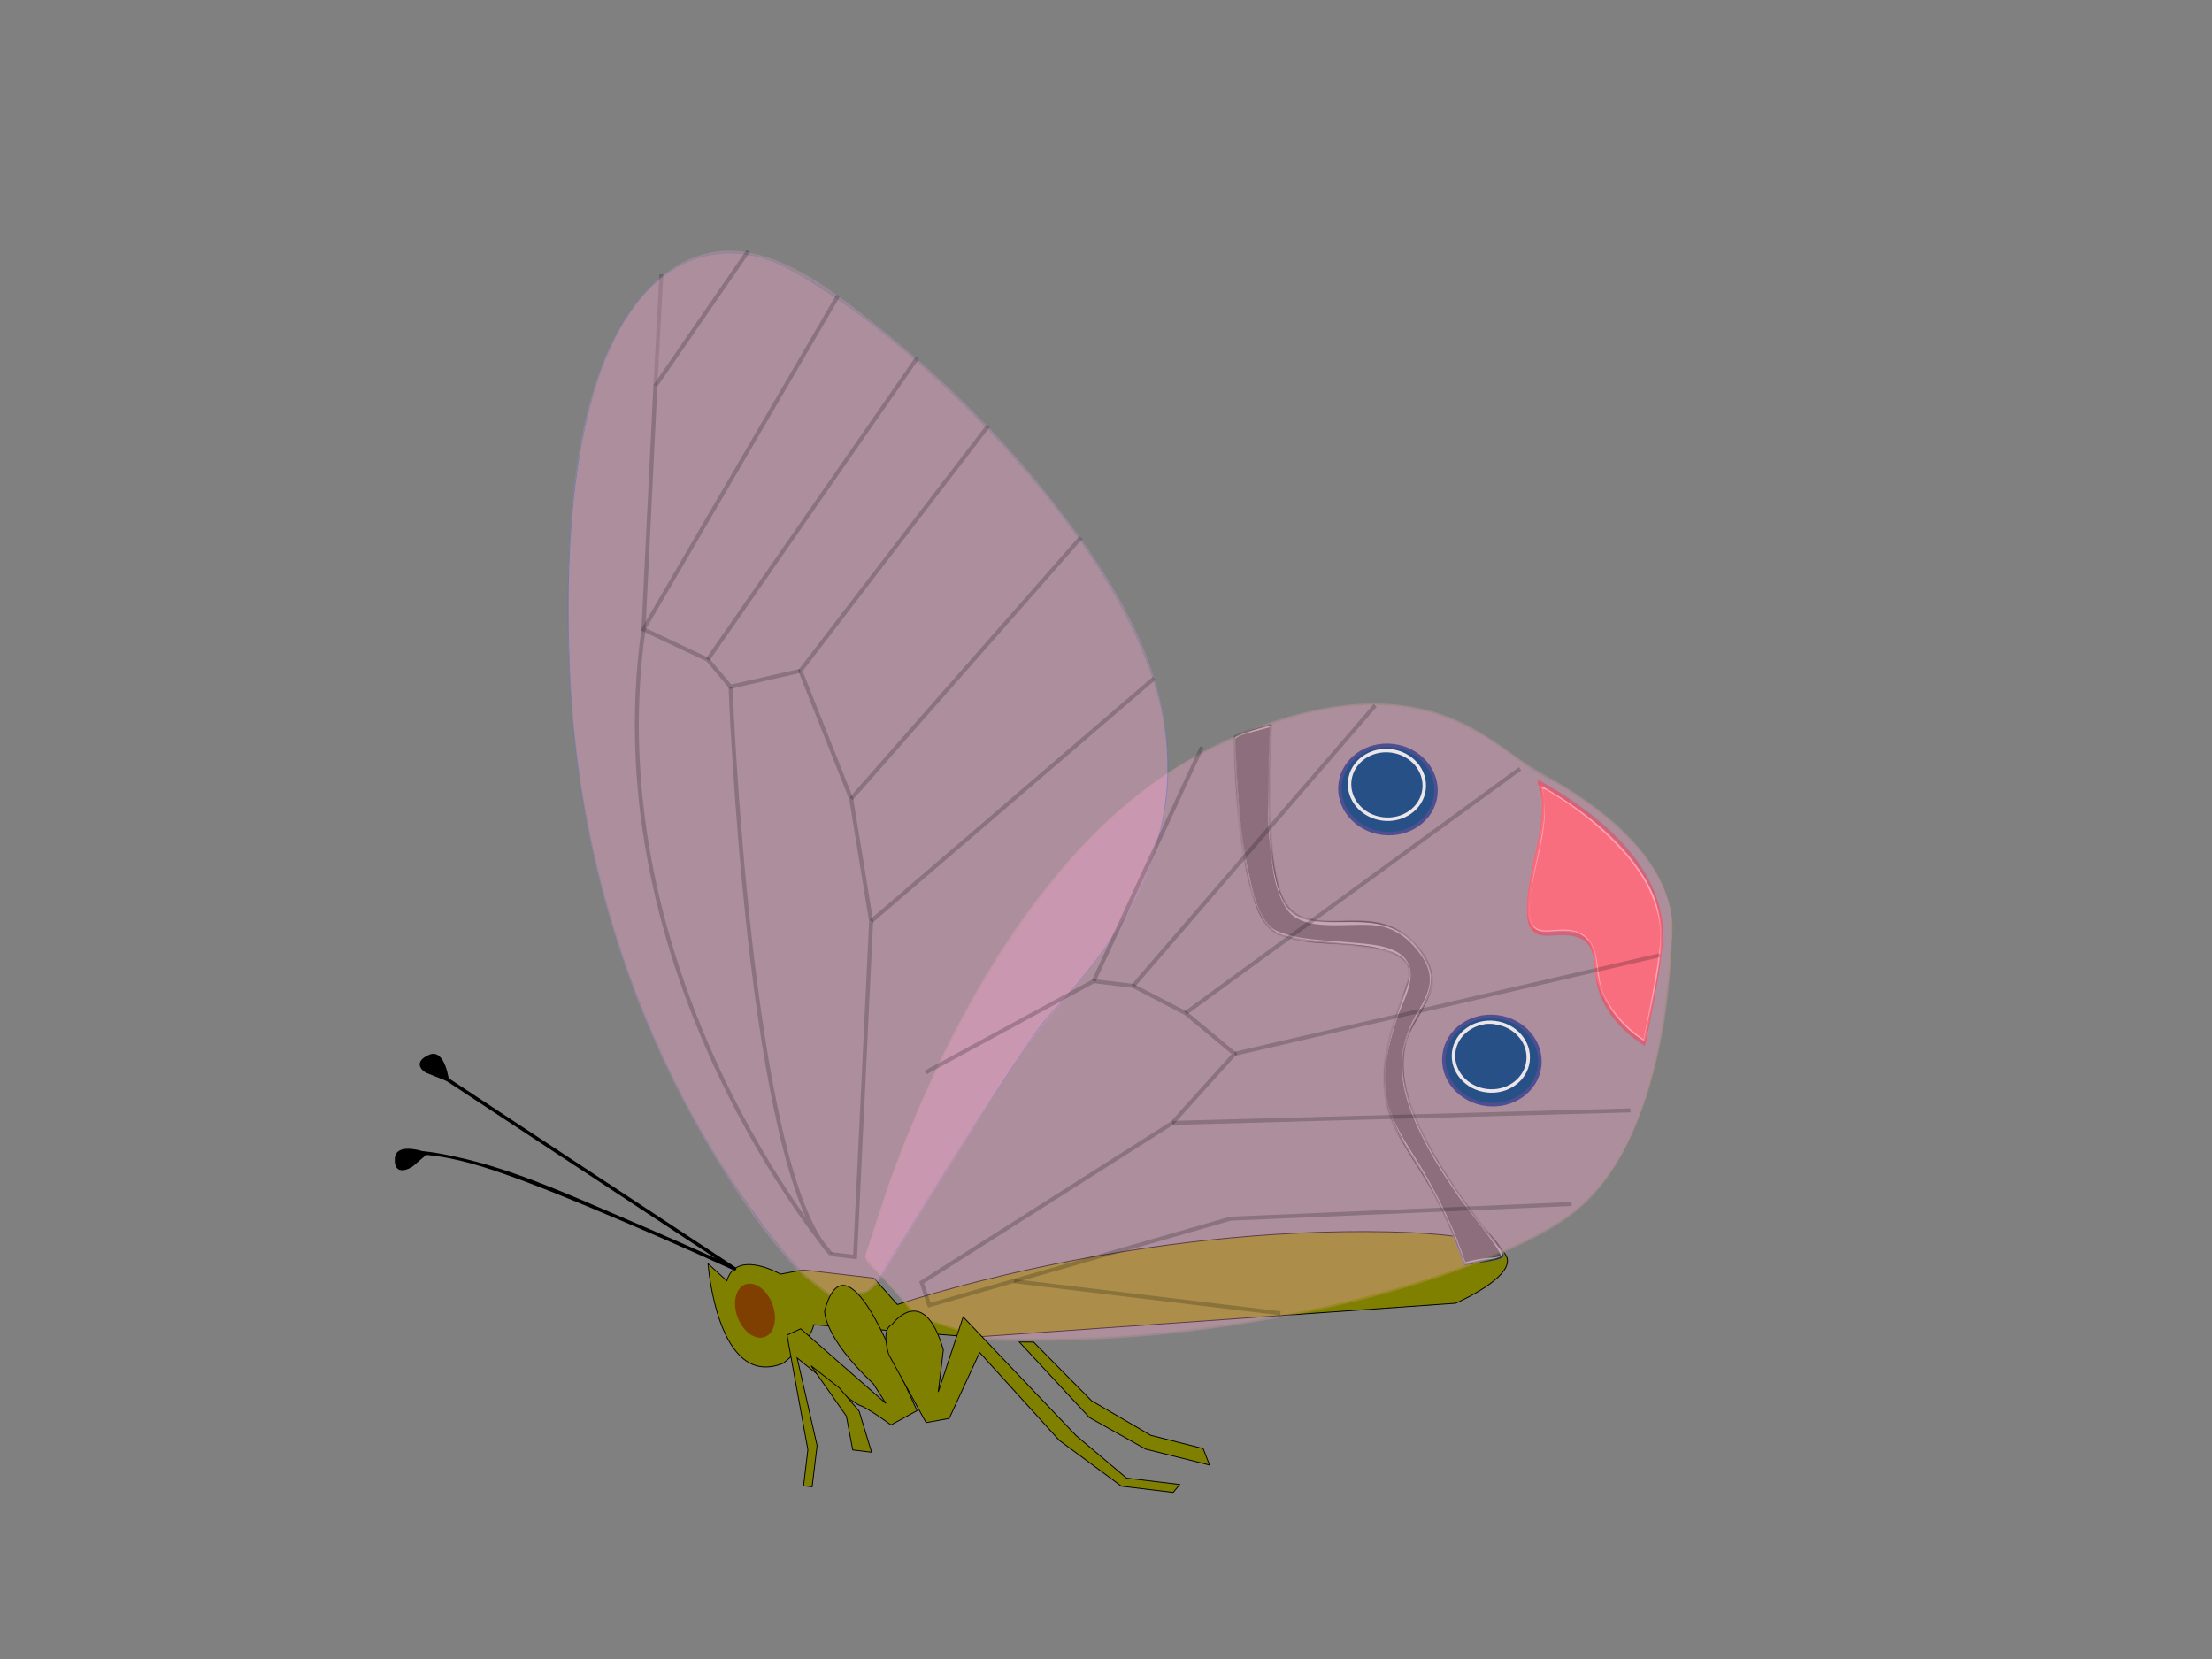 <?xml version="1.0"?><svg width="640" height="480" xmlns="http://www.w3.org/2000/svg">
 <rect width="100%" height="100%" fill="#808080" stroke="none"/>
 <g>
  <path fill="#7f7f00" stroke="#000000" stroke-width="0.25" id="path5" d="m204.857,365.619c0,0 2.703,36.586 21.74,28.807c0,0 7.727,-5.861 8.867,-11.143l46.405,3.58l139.296,-9.791c0,0 47.166,-20.506 -25.83,-20.738c-72.997,-0.232 -135.686,21.109 -135.686,21.109l-6.813,-7.645l-20.498,-2.379l-6.518,1.229c0,0 -12.772,-7.363 -15.519,1.93l-5.444,-4.959z"/>
  <g id="g7">
   <linearGradient gradientTransform="translate(107, 64) translate(-1)" y2="1" x2="0.5" y1="1" x1="0.5" id="SVGID_1_">
    <stop stop-color="#656565" id="stop10" offset="0"/>
    <stop stop-color="#1B1B1B" id="stop12" offset="0.618"/>
    <stop stop-color="#545454" id="stop14" offset="0.629"/>
    <stop stop-color="#3E3E3E" id="stop16" offset="0.983"/>
   </linearGradient>
   <path fill="url(#SVGID_1_)" id="path18" d="m423.73,366.012c6.125,-2.25 13.854,-0.461 10.444,-4.668c-54.824,-67.656 -11.174,-64.344 -21.389,-83.344c-10.215,-19 -28.785,-7 -38.593,-13.914c-9.808,-6.914 -6.279,-54.498 -6.279,-54.498c-5.22,1.494 -4.8,0.883 -10.821,3.506c0,0 0.241,52.572 12.908,57.239c12.667,4.667 41.666,0.334 37.333,13.667c-4.333,13.333 -12.666,30.001 -0.666,47.667c12,17.666 17.063,34.345 17.063,34.345l0,0z"/>
   <linearGradient gradientTransform="translate(107, 64) translate(-1)" y2="1" x2="0.5" y1="1" x1="0.5" id="SVGID_2_">
    <stop stop-color="#0E0E0E" id="stop21" offset="0"/>
    <stop stop-color="#000000" id="stop23" offset="0.5"/>
    <stop stop-color="#010101" id="stop25" offset="0.521"/>
    <stop stop-color="#0B0B0B" id="stop27" offset="0.726"/>
    <stop stop-color="#0E0E0E" id="stop29" offset="1"/>
   </linearGradient>
   <path opacity="0.51" fill="url(#SVGID_2_)" id="path31" d="m423.73,366.012c6.125,-2.25 13.854,-0.461 10.444,-4.668c-54.824,-67.656 -11.174,-64.344 -21.389,-83.344c-10.215,-19 -28.785,-7 -38.593,-13.914c-9.808,-6.914 -6.279,-54.498 -6.279,-54.498c-5.22,1.494 -4.8,0.883 -10.821,3.506c0,0 0.241,52.572 12.908,57.239c12.667,4.667 41.666,0.334 37.333,13.667c-4.333,13.333 -12.666,30.001 -0.666,47.667c12,17.666 17.063,34.345 17.063,34.345l0,0z"/>
   <linearGradient gradientTransform="translate(107, 64) translate(-1)" y2="-0" x2="0.5" y1="-0" x1="0.5" id="SVGID_3_">
    <stop stop-color="#FFFFFF" stop-opacity="0.77" id="stop34" offset="0"/>
    <stop stop-color="#FFFFFF" stop-opacity="0.65" id="stop36" offset="0.203"/>
    <stop stop-color="#FFFFFF" stop-opacity="0.65" id="stop38" offset="0.345"/>
    <stop stop-color="#FFFFFF" stop-opacity="0.65" id="stop40" offset="0.346"/>
    <stop stop-color="#FFFFFF" stop-opacity="0" id="stop42" offset="0.511"/>
    <stop stop-color="#E1E1E1" stop-opacity="0.004" id="stop44" offset="0.525"/>
    <stop stop-color="#B8B8B8" stop-opacity="0.012" id="stop46" offset="0.546"/>
    <stop stop-color="#929292" stop-opacity="0.02" id="stop48" offset="0.571"/>
    <stop stop-color="#727272" stop-opacity="0.028" id="stop50" offset="0.597"/>
    <stop stop-color="#565656" stop-opacity="0.038" id="stop52" offset="0.627"/>
    <stop stop-color="#404040" stop-opacity="0.049" id="stop54" offset="0.66"/>
    <stop stop-color="#2F2F2F" stop-opacity="0.061" id="stop56" offset="0.699"/>
    <stop stop-color="#242424" stop-opacity="0.077" id="stop58" offset="0.747"/>
    <stop stop-color="#1D1D1D" stop-opacity="0.099" id="stop60" offset="0.814"/>
    <stop stop-color="#1B1B1B" stop-opacity="0.16" id="stop62" offset="1"/>
   </linearGradient>
   <path opacity="0.7" fill="url(#SVGID_3_)" id="path64" d="m423.73,366.012c6.125,-2.25 13.854,-0.461 10.444,-4.668c-54.824,-67.656 -11.174,-64.344 -21.389,-83.344c-10.215,-19 -28.785,-7 -38.593,-13.914c-9.808,-6.914 -6.279,-54.498 -6.279,-54.498c-5.22,1.494 -4.8,0.883 -10.821,3.506c0,0 0.241,52.572 12.908,57.239c12.667,4.667 41.666,0.334 37.333,13.667c-4.333,13.333 -12.666,30.001 -0.666,47.667c12,17.666 17.063,34.345 17.063,34.345l0,0z"/>
   <g opacity="0.49" id="g66">
    <path fill="#ffffff" id="path68" d="m423.956,365.194c-2.978,-9.119 -7.22,-17.846 -11.995,-26.146c-3.694,-6.419 -8.177,-12.034 -10.191,-19.28c-2.294,-8.251 -0.219,-16.891 2.309,-24.807c1.688,-5.282 7.055,-13.397 1.856,-18.263c-3.798,-3.555 -11.225,-3.606 -16.035,-4.094c-6.606,-0.669 -14.034,-0.538 -20.246,-3.165c-5.457,-2.307 -7.166,-11.582 -8.306,-16.56c-1.975,-8.627 -2.782,-17.546 -3.359,-26.36c-0.202,-3.087 -0.342,-6.178 -0.443,-9.27c-0.036,-1.087 -0.063,-2.176 -0.082,-3.264c-0.021,-1.05 4.206,-2 5.447,-2.37c1.024,-0.305 4.563,-1.121 4.574,-1.302c-0.064,0.977 -0.119,1.955 -0.171,2.933c-0.176,3.279 -0.282,6.562 -0.349,9.846c-0.119,5.968 -0.041,11.944 0.319,17.902c0.427,7.074 0.917,15.415 4.736,21.609c4.998,8.104 19.858,3.63 27.792,5.452c5.174,1.188 9.005,4.716 11.841,9.043c3.883,5.926 1.641,10.536 -1.592,15.91c-3.452,5.736 -5.012,11.711 -4.337,18.376c0.748,7.395 4.058,14.443 7.54,20.898c2.622,4.857 5.66,9.485 8.799,14.02c1.439,2.08 12.865,16.277 12.075,16.967c-0.726,0.632 -2.812,0.581 -3.678,0.686c-2.223,0.271 -4.347,0.623 -6.504,1.239c-0.069,0.021 0.059,0.709 0,0.727c1.253,-0.358 10.66,-1.179 10.668,-2.525c0.016,-2.606 -2.834,-4.82 -4.342,-6.737c-7.392,-9.396 -14.382,-19.308 -19.577,-30.107c-5.023,-10.444 -7.223,-21.375 -1.254,-31.782c2.331,-4.063 4.78,-7.738 4.533,-12.53c-0.261,-5.038 -4.952,-10.058 -8.903,-12.697c-4.037,-2.698 -9.179,-3.042 -13.879,-3.073c-5.882,-0.038 -11.979,0.782 -17.213,-2.457c-2.468,-1.526 -3.547,-5.096 -4.327,-7.681c-3.193,-10.58 -2.893,-22.7 -2.674,-33.579c0.083,-4.115 0.26,-8.231 0.538,-12.337c0.005,-0.074 -0.027,-0.706 -0.001,-0.713c-3.471,0.944 -6.755,1.845 -10.079,3.26c-0.044,0.019 -0.003,0.557 -0.003,0.62c0.125,10.657 0.863,21.359 2.414,31.904c0.984,6.691 2.283,13.678 5.377,19.755c4.124,8.103 15.136,7.219 22.956,7.931c5.36,0.487 10.97,0.877 15.938,3.108c6.503,2.922 2.604,10.22 0.888,15.169c-2.37,6.831 -4.309,13.832 -4.235,21.114c0.119,11.896 7.386,20.386 12.923,30.283c4.094,7.318 7.647,15.095 10.253,23.075c-0.072,-0.219 0.071,-0.507 -0.001,-0.728z"/>
   </g>
   <path fill="none" stroke="#717171" stroke-width="0.588" id="path70" d="m423.73,366.012c6.125,-2.25 13.854,-0.461 10.444,-4.668c-54.824,-67.656 -11.174,-64.344 -21.389,-83.344c-10.215,-19 -28.785,-7 -38.593,-13.914c-9.808,-6.914 -6.279,-54.498 -6.279,-54.498c-5.22,1.494 -4.8,0.883 -10.821,3.506c0,0 0.241,52.572 12.908,57.239c12.667,4.667 41.666,0.334 37.333,13.667c-4.333,13.333 -12.666,30.001 -0.666,47.667c12,17.666 17.063,34.345 17.063,34.345l0,0z" stroke-miterlimit="1"/>
   <g opacity="0.58" id="g72">
    <path id="path74" d="m423.73,366.072c1.287,-0.409 11.13,-1.208 11.228,-2.693c0.049,-0.746 0.084,-0.499 -0.219,-1.282c-1.098,-2.845 -4.55,-5.817 -6.42,-8.255c-2.05,-2.673 -4.024,-5.401 -5.963,-8.156c-3.394,-4.822 -6.534,-9.825 -9.336,-15.015c-5.77,-10.688 -10.039,-23.257 -4.005,-34.697c2.179,-4.131 5.603,-8.008 5.368,-12.943c-0.304,-6.384 -6.147,-12.281 -11.565,-14.771c-8.018,-3.684 -17.175,-0.324 -25.438,-2.678c-9.373,-2.669 -9.279,-17.99 -9.76,-25.607c-0.635,-10.067 -0.444,-20.263 0.292,-30.329c0.001,-0.012 -0.005,-0.117 0,-0.119c-3.725,1.032 -7.252,1.979 -10.821,3.506c-0.007,0.003 -0.001,0.083 -0.001,0.091c0.06,10.656 0.834,21.384 2.38,31.925c1.045,7.129 2.391,14.819 6.073,21.123c3.634,6.22 12.11,6.061 18.476,6.67c6.715,0.643 17.518,0.017 22.563,5.406c2.915,3.114 -0.278,8.743 -1.409,11.974c-2.073,5.922 -3.884,11.872 -4.552,18.133c-0.747,6.998 0.859,13.946 4.083,20.173c3.295,6.364 7.704,12.148 11.014,18.552c2.482,4.805 4.653,9.777 6.565,14.835c0.519,1.37 1.016,2.756 1.447,4.157c-0.012,-0.037 0.012,-0.084 0,-0.121c-2.336,-7.594 -5.819,-14.896 -9.532,-21.895c-3.411,-6.428 -8.021,-12.214 -11.042,-18.826c-3.658,-8.006 -3.045,-17.078 -0.967,-25.414c1.336,-5.36 3.41,-10.519 5.144,-15.756c0.253,-0.765 0.448,-1.601 0.435,-2.412c-0.116,-6.763 -9.919,-7.461 -14.84,-8.063c-7.364,-0.901 -17.763,0.078 -24.269,-4.012c-5.034,-3.165 -6.594,-11.564 -7.773,-16.838c-1.855,-8.295 -2.655,-16.844 -3.225,-25.311c-0.204,-3.041 -0.346,-6.085 -0.451,-9.13c-0.04,-1.162 -0.069,-2.323 -0.093,-3.485c-0.036,-1.77 -0.35,-1.516 1.6,-2.35c1.139,-0.486 9.202,-3.024 9.167,-2.515c-0.142,2.069 -0.242,4.141 -0.332,6.213c-0.223,5.171 -0.296,10.348 -0.231,15.524c0.093,7.396 0.486,14.874 1.977,22.133c1.443,7.026 4.124,11.654 11.694,12.611c8.98,1.135 17.803,-1.457 25.755,4.241c4.439,3.181 8.708,9.665 7.35,15.4c-1.577,6.655 -6.98,11.399 -7.989,18.468c-0.998,6.991 1.32,14.113 4.066,20.435c3.633,8.364 8.764,16.072 14.047,23.466c3.358,4.699 7.232,9.048 10.52,13.783c1.525,2.196 -9.792,3.346 -11.009,3.733c-0.014,0.004 0.009,0.117 -0.002,0.121z"/>
   </g>
  </g>
  <g id="g76">
   <linearGradient gradientTransform="translate(107, 64) translate(-1)" y2="1" x2="0.5" y1="1" x1="0.5" id="SVGID_4_">
    <stop stop-color="#F20915" id="stop79" offset="0"/>
    <stop stop-color="#F54D48" id="stop81" offset="0.618"/>
    <stop stop-color="#F55049" id="stop83" offset="0.629"/>
    <stop stop-color="#F44846" id="stop85" offset="0.983"/>
   </linearGradient>
   <path fill="url(#SVGID_4_)" id="path87" d="m475.979,301.996c2.048,-10.336 4.425,-23.02 5.023,-29.056c2.075,-20.921 -22.025,-39.134 -36.061,-46.764c0,0 2.942,4.824 0,17.824c-2.942,13 -5.058,25 0,26c5.058,1 16.077,-4 16.567,10c0.49,14 14.471,21.996 14.471,21.996z"/>
   <linearGradient gradientTransform="translate(107, 64) translate(-1)" y2="0" x2="0.5" y1="0" x1="0.5" id="SVGID_5_">
    <stop stop-color="#FFFFFF" stop-opacity="0.77" id="stop90" offset="0"/>
    <stop stop-color="#FFFFFF" stop-opacity="0.65" id="stop92" offset="0.203"/>
    <stop stop-color="#FFFFFF" stop-opacity="0.65" id="stop94" offset="0.345"/>
    <stop stop-color="#FFFFFF" stop-opacity="0.65" id="stop96" offset="0.346"/>
    <stop stop-color="#FFFFFF" stop-opacity="0" id="stop98" offset="0.511"/>
    <stop stop-color="#FDDCDD" stop-opacity="0.006" id="stop100" offset="0.53"/>
    <stop stop-color="#FBB8B9" stop-opacity="0.014" id="stop102" offset="0.555"/>
    <stop stop-color="#F99899" stop-opacity="0.023" id="stop104" offset="0.582"/>
    <stop stop-color="#F77C7E" stop-opacity="0.033" id="stop106" offset="0.613"/>
    <stop stop-color="#F66669" stop-opacity="0.045" id="stop108" offset="0.647"/>
    <stop stop-color="#F55558" stop-opacity="0.058" id="stop110" offset="0.687"/>
    <stop stop-color="#F44A4D" stop-opacity="0.074" id="stop112" offset="0.737"/>
    <stop stop-color="#F44346" stop-opacity="0.097" id="stop114" offset="0.807"/>
    <stop stop-color="#F44144" stop-opacity="0.16" id="stop116" offset="1"/>
   </linearGradient>
   <path opacity="0.7" fill="url(#SVGID_5_)" id="path118" d="m475.979,301.996c2.048,-10.336 4.425,-23.02 5.023,-29.056c2.075,-20.921 -22.025,-39.134 -36.061,-46.764c0,0 2.942,4.824 0,17.824c-2.942,13 -5.058,25 0,26c5.058,1 16.077,-4 16.567,10c0.49,14 14.471,21.996 14.471,21.996z"/>
   <g opacity="0.49" id="g120">
    <path fill="#ffffff" id="path122" d="m475.522,300.686c-4.821,-3.253 -8.789,-7.54 -11.372,-12.77c-2.956,-5.984 -0.211,-15.673 -7.954,-18.412c-2.565,-0.907 -5.614,-0.45 -8.246,-0.296c-5.856,0.343 -5.645,-4.188 -5.201,-9.341c0.76,-8.838 4.031,-17.28 4.158,-26.185c0.002,-0.144 0.003,-0.288 0,-0.432c-0.015,-0.695 -0.018,-1.468 -0.085,-2.163c-0.154,-1.583 -1.349,-3.633 0.67,-2.468c8.132,4.692 15.602,10.621 21.91,17.573c6.762,7.453 11.964,17.068 10.844,27.419c-0.983,9.086 -2.962,18.117 -4.724,27.075c-0.031,0.161 0.031,0.34 0,0.5c2.143,-10.896 5.79,-22.753 4.776,-33.973c-1.609,-17.814 -19.924,-31.661 -34.102,-39.841c0.049,0.028 -0.02,0.426 0,0.5c2.896,11.091 -3.071,23.136 -3.642,34.292c-0.214,4.175 0.398,7.684 5.395,7.544c3.383,-0.095 6.591,-0.572 9.747,0.913c4.229,1.99 4.019,7.252 4.572,11.092c1.188,8.24 6.478,14.901 13.253,19.473c-0.073,-0.051 0.082,-0.447 0.001,-0.5z"/>
   </g>
   <path fill="none" stroke="#f5514b" stroke-width="0.25" id="path124" d="m475.979,301.996c2.048,-10.336 4.425,-23.02 5.023,-29.056c2.075,-20.921 -22.025,-39.134 -36.061,-46.764c0,0 2.942,4.824 0,17.824c-2.942,13 -5.058,25 0,26c5.058,1 16.077,-4 16.567,10c0.49,14 14.471,21.996 14.471,21.996z" stroke-miterlimit="1"/>
   <g opacity="0.58" id="g126">
    <path fill="#be1e2d" id="path128" d="m475.979,302.621c1.899,-9.619 3.972,-19.298 5.023,-29.056c0.413,-3.827 -0.005,-7.747 -0.976,-11.448c-4.299,-16.378 -21.01,-28.807 -35.085,-36.566c0.156,0.086 -0.11,1.058 0,1.25c1.843,3.216 1.337,7.895 0.957,11.264c-0.84,7.449 -3.245,14.62 -3.912,22.121c-0.418,4.689 -0.546,10.696 5.542,10.569c3.399,-0.071 6.757,-0.686 9.94,0.862c4.638,2.255 3.745,8.846 4.564,13.024c1.452,7.404 7.541,14.245 13.947,17.98c-0.174,-0.102 0.188,-1.141 0,-1.25c-6.296,-3.672 -11.39,-9.802 -13.619,-16.721c-1.514,-4.696 0.021,-10.358 -4.24,-13.868c-2.78,-2.29 -7.314,-1.427 -10.591,-1.276c-6.437,0.296 -5.84,-5.864 -5.238,-11.012c0.871,-7.46 3.306,-14.643 3.893,-22.139c0.263,-3.358 0.457,-7.84 -1.241,-10.804c0,0.417 0,0.833 0,1.25c11.952,6.588 23.314,15.451 30.753,27.038c4.557,7.1 5.945,14.48 4.752,22.824c-1.185,8.281 -2.848,16.504 -4.468,24.708c-0.08,0.402 0.079,0.851 -0.001,1.25z"/>
   </g>
  </g>
  <path fill="#7f3f00" stroke="#000000" stroke-width="0" id="path130" d="m223.923,378.787c1.023,4.311 -0.599,8.004 -3.623,8.244c-3.023,0.242 -6.304,-3.059 -7.326,-7.371c-1.023,-4.314 0.599,-8.004 3.623,-8.246c3.023,-0.242 6.303,3.061 7.326,7.373z"/>
  <g opacity="0.35" id="g132">
   <path fill="#ffaad4" id="path134" d="m255.961,346.736c0,0 31.003,-98.499 93.131,-129.289c62.128,-30.791 83.103,-0.062 97.337,7.193c14.234,7.254 38.811,24.82 37.293,45.789c-1.52,20.969 -4.678,63.898 -31.016,81.877c-26.34,17.98 -100.403,38.23 -167.837,34.557l-19.392,-6.246l-15.084,-16.926l5.568,-16.955l0,0z"/>
   <path fill="#ffaad4" id="path149" d="m255.961,346.736c0,0 31.003,-98.499 93.131,-129.289c62.128,-30.791 83.103,-0.062 97.337,7.193c14.234,7.254 38.811,24.82 37.293,45.789c-1.52,20.969 -4.678,63.898 -31.016,81.877c-26.34,17.98 -100.403,38.23 -167.837,34.557l-19.392,-6.246l-15.084,-16.926l5.568,-16.955l0,0z"/>
   <path opacity="0.51" fill="#ffaad4" id="path160" d="m255.961,346.736c0,0 31.003,-98.499 93.131,-129.289c62.128,-30.791 83.103,-0.062 97.337,7.193c14.234,7.254 38.811,24.82 37.293,45.789c-1.52,20.969 -4.678,63.898 -31.016,81.877c-26.34,17.98 -100.403,38.23 -167.837,34.557l-19.392,-6.246l-15.084,-16.926l5.568,-16.955l0,0z"/>
   <path opacity="0.7" fill="#ffaad4" id="path185" d="m255.961,346.736c0,0 31.003,-98.499 93.131,-129.289c62.128,-30.791 83.103,-0.062 97.337,7.193c14.234,7.254 38.811,24.82 37.293,45.789c-1.52,20.969 -4.678,63.898 -31.016,81.877c-26.34,17.98 -100.403,38.23 -167.837,34.557l-19.392,-6.246l-15.084,-16.926l5.568,-16.955l0,0z"/>
   <g opacity="0.49" id="g187">
    <path fill="#ffaad4" id="path189" d="m301.169,387.08c-3.873,-0.006 -7.743,-0.078 -11.612,-0.218c-1.966,-0.071 -3.928,0.03 -5.804,-0.574c-3.398,-1.095 -6.796,-2.19 -10.194,-3.286c-2.652,-0.855 -5.305,-1.711 -7.957,-2.565c-0.081,-0.026 -0.774,-0.876 -1.012,-1.144c-1.075,-1.209 -2.15,-2.418 -3.226,-3.627c-2.61,-2.934 -5.22,-5.868 -7.83,-8.803c-0.966,-1.086 -3.076,-2.459 -2.585,-3.951c1.767,-5.379 3.577,-10.745 5.3,-16.139c2.399,-7.513 5.373,-14.869 8.446,-22.127c6.744,-15.924 14.615,-31.403 23.767,-46.082c10.805,-17.328 23.624,-33.732 39.388,-46.831c8.64,-7.18 18.148,-12.796 28.395,-17.368c12.734,-5.683 26.503,-9.921 40.541,-10.142c13.267,-0.208 25.457,4.214 36.323,11.59c4.391,2.98 8.472,6.506 13.177,8.993c5.877,3.107 11.48,6.583 16.715,10.693c9.672,7.593 19.135,18.102 20.411,30.853c0.433,4.326 -0.313,8.939 -0.694,13.256c-0.408,4.619 -0.93,9.227 -1.593,13.814c-2.94,20.338 -9.071,42.874 -25.608,56.462c-7.232,5.942 -16.251,9.884 -24.84,13.401c-11.28,4.619 -22.972,8.229 -34.753,11.32c-30.826,8.089 -62.88,12.429 -94.755,12.475c-0.162,0 0.02,0.118 0.097,0.118c29.231,-0.042 58.468,-3.786 86.901,-10.502c12.366,-2.921 24.603,-6.478 36.52,-10.894c8.879,-3.291 17.694,-7.08 25.754,-12.088c17.93,-11.141 25.613,-32.021 29.5,-51.814c1.785,-9.09 2.747,-18.316 3.454,-27.545c0.367,-4.793 0.464,-9.232 -0.935,-13.904c-1.65,-5.51 -4.939,-10.448 -8.606,-14.812c-4.004,-4.764 -8.785,-8.862 -13.792,-12.53c-4.915,-3.601 -10.264,-6.283 -15.474,-9.388c-4.603,-2.743 -8.73,-6.275 -13.216,-9.21c-4.298,-2.812 -8.863,-5.171 -13.685,-6.946c-23.841,-8.777 -51.086,0.315 -72.312,11.9c-17.784,9.706 -32.331,24.628 -44.5,40.618c-11.448,15.042 -20.961,31.531 -29.185,48.526c-5.354,11.066 -10.178,22.42 -14.287,34.008c-0.633,1.787 -1.229,3.584 -1.82,5.383c-1.138,3.465 -2.275,6.928 -3.413,10.392c-0.222,0.677 -2.12,4.792 -1.623,5.352c3.117,3.504 6.233,7.009 9.35,10.513c1.547,1.739 3.095,3.479 4.643,5.219c0.45,0.506 0.709,0.953 1.341,1.157c4.84,1.56 9.68,3.12 14.52,4.681c1.487,0.48 2.975,0.959 4.462,1.439c1.896,0.611 4.708,0.229 6.703,0.295c3.231,0.107 6.465,0.146 9.698,0.151c0.164,0 -0.018,-0.119 -0.095,-0.119l0,0z"/>
   </g>
   <path fill="#ffaad4" stroke="#f0b044" stroke-width="0.25" id="path191" d="m255.961,346.736c0,0 31.003,-98.499 93.131,-129.289c62.128,-30.791 83.103,-0.062 97.337,7.193c14.234,7.254 38.811,24.82 37.293,45.789c-1.52,20.969 -4.678,63.898 -31.016,81.877c-26.34,17.98 -100.403,38.23 -167.837,34.557l-19.392,-6.246l-15.084,-16.926l5.568,-16.955l0,0z" stroke-miterlimit="1"/>
   <g opacity="0.58" id="g193">
    <path fill="#ffaad4" id="path195" d="m255.961,347.361c7.216,-22.851 18.012,-45.033 30.393,-65.477c22.652,-37.401 55.566,-69.749 100.581,-76.491c16.006,-2.397 31.353,1.098 44.84,9.887c4.287,2.793 8.243,6.069 12.571,8.798c7.626,4.809 15.294,8.807 22.204,14.753c8.195,7.053 15.438,16.197 17.042,27.159c0.709,4.851 -0.337,10.337 -0.797,15.204c-0.468,4.939 -1.092,9.861 -1.871,14.762c-3.225,20.255 -10.054,42.236 -27.19,55.002c-13.928,10.375 -32.21,15.911 -48.633,20.733c-24.248,7.12 -49.342,11.515 -74.501,13.706c-13.458,1.172 -26.986,1.526 -40.487,1.077c-6.755,-0.225 -12.625,-2.614 -19.044,-4.683c-1.864,-0.6 -3.728,-1.2 -5.592,-1.801c-1.299,-0.418 -3.223,-3.616 -4.104,-4.604c-3.66,-4.106 -7.32,-8.214 -10.98,-12.321c0,0.416 0,0.834 0,1.25c1.857,-5.651 3.712,-11.301 5.568,-16.954c0.125,-0.379 -0.123,-0.877 0,-1.25c-1.827,5.563 -3.654,11.127 -5.481,16.689c-0.727,2.213 2.196,4.076 3.446,5.48c2.482,2.785 4.965,5.57 7.447,8.356c0.917,1.028 2.809,4.188 4.163,4.624c5.994,1.93 11.988,3.861 17.982,5.791c4.188,1.35 9.255,0.775 13.619,0.846c7.644,0.12 15.291,-0.103 22.924,-0.51c14.449,-0.77 28.841,-2.503 43.107,-4.896c24.13,-4.049 48.303,-10.139 70.863,-19.728c7.961,-3.384 15.96,-7.311 22.644,-12.872c8.073,-6.717 13.421,-16.209 17.253,-25.834c6.671,-16.755 9.551,-36.359 9.857,-54.369c0.316,-18.5 -15.321,-32.183 -29.716,-41.326c-5.078,-3.225 -10.357,-5.806 -15.23,-9.357c-4.789,-3.489 -9.622,-6.857 -14.929,-9.525c-16.912,-8.499 -35.985,-6.954 -53.569,-1.428c-21.919,6.888 -40.746,19.221 -56.483,35.808c-24.047,25.346 -40.988,57.635 -53.51,90.02c-1.561,4.035 -3.083,8.104 -4.387,12.23c-0.12,0.382 0.119,0.875 0,1.251z"/>
   </g>
  </g>
  <line opacity="0.2" fill="none" stroke="#000000" stroke-width="1.155" id="line197" y2="111.607" x2="189.628" y1="79.363" x1="191.35"/>
  <g opacity="0.35" id="g199">
   <path fill="#ffaad4" id="path210" d="m232.34,368.42c0,0 -62.86,-63.475 -67.575,-174.838c-4.715,-111.364 34.214,-129.337 60.937,-117.053c26.723,12.284 89.666,66.703 107.573,118.718c17.908,52.015 -21.188,88.098 -31.242,100.485c-10.054,12.387 -48.348,75.258 -48.348,75.258l-2.841,2.68l-9.763,1.615l-8.741,-6.865z"/>
   <path fill="#ffaad4" id="path231" d="m232.34,368.42c0,0 -62.86,-63.475 -67.575,-174.838c-4.715,-111.364 34.214,-129.337 60.937,-117.053c26.723,12.284 89.666,66.703 107.573,118.718c17.908,52.015 -21.188,88.098 -31.242,100.485c-10.054,12.387 -48.348,75.258 -48.348,75.258l-2.841,2.68l-9.763,1.615l-8.741,-6.865z"/>
   <path opacity="0.51" fill="#ffaad4" id="path248" d="m232.34,368.42c0,0 -62.86,-63.475 -67.575,-174.838c-4.715,-111.364 34.214,-129.337 60.937,-117.053c26.723,12.284 89.666,66.703 107.573,118.718c17.908,52.015 -21.188,88.098 -31.242,100.485c-10.054,12.387 -48.348,75.258 -48.348,75.258l-2.841,2.68l-9.763,1.615l-8.741,-6.865z"/>
   <path opacity="0.7" fill="#ffaad4" id="path275" d="m232.34,368.42c0,0 -62.86,-63.475 -67.575,-174.838c-4.715,-111.364 34.214,-129.337 60.937,-117.053c26.723,12.284 89.666,66.703 107.573,118.718c17.908,52.015 -21.188,88.098 -31.242,100.485c-10.054,12.387 -48.348,75.258 -48.348,75.258l-2.841,2.68l-9.763,1.615l-8.741,-6.865z"/>
   <g opacity="0.49" id="g277">
    <path fill="#ffaad4" id="path279" d="m232.86,367.873c-12.517,-13.129 -22.645,-28.838 -31.397,-44.635c-10.646,-19.213 -18.896,-39.757 -24.905,-60.873c-8.013,-28.165 -11.358,-57.226 -11.407,-86.464c-0.037,-21.821 1.471,-44.341 8.302,-65.213c4.217,-12.886 11.109,-26.233 23.36,-33.102c7.4,-4.149 16.06,-4.541 24.082,-2.135c4.297,1.289 8.34,3.57 12.189,5.839c8.166,4.812 15.806,10.525 23.165,16.481c18.533,15 35.451,32.262 49.947,51.192c14.777,19.299 28.417,41.931 30.687,66.629c2.053,22.343 -6.733,43.396 -19.85,61.023c-5.048,6.784 -10.996,12.781 -16.197,19.426c-3.887,4.965 -7.314,10.316 -10.774,15.582c-9.769,14.863 -19.16,29.979 -28.505,45.11c-2.676,4.332 -5.342,8.669 -7.997,13.015c-0.816,1.336 -2.242,3.129 -3.76,3.381c-1.699,0.281 -3.398,0.563 -5.097,0.844c-0.638,0.105 -3.089,0.775 -3.418,0.518c-2.808,-2.206 -5.616,-4.412 -8.425,-6.618c-0.06,-0.047 -0.28,0.029 -0.233,0.064c2.418,1.9 4.837,3.8 7.256,5.699c0.259,0.204 0.983,1.027 1.351,1.01c1.152,-0.059 2.349,-0.387 3.485,-0.575c2.202,-0.364 5.046,-0.171 6.724,-1.753c1.232,-1.162 2.002,-1.998 2.856,-3.395c7.608,-12.443 15.293,-24.842 23.079,-37.174c4.777,-7.568 9.592,-15.112 14.533,-22.574c3.62,-5.467 7.23,-10.994 11.516,-15.97c12.177,-14.136 23.835,-28.31 29.905,-46.286c3.742,-11.08 4.883,-22.861 3.468,-34.46c-1.502,-12.313 -6.157,-24.021 -11.858,-34.952c-11.188,-21.453 -26.976,-40.507 -43.957,-57.607c-14.35,-14.451 -30.133,-28.253 -47.694,-38.695c-8.511,-5.061 -18.098,-8.998 -28.171,-6.795c-8.514,1.862 -15.604,7.189 -20.804,14.059c-8.349,11.029 -12.546,24.796 -15.237,38.184c-5.065,25.202 -5.086,51.704 -3.169,77.237c3.741,49.827 20.179,99.053 48.238,140.489c5.577,8.235 11.604,16.347 18.48,23.559c0.05,0.054 0.279,-0.016 0.232,-0.065z"/>
   </g>
   <path fill="#ffaad4" stroke="#3867f6" stroke-width="0.25" id="path281" d="m232.34,368.42c0,0 -62.86,-63.475 -67.575,-174.838c-4.715,-111.364 34.214,-129.337 60.937,-117.053c26.723,12.284 89.666,66.703 107.573,118.718c17.908,52.015 -21.188,88.098 -31.242,100.485c-10.054,12.387 -48.348,75.258 -48.348,75.258l-2.841,2.68l-9.763,1.615l-8.741,-6.865z" stroke-miterlimit="1"/>
   <g opacity="0.58" id="g283">
    <path fill="#ffaad4" id="path285" d="m232.34,367.795c-13.951,-14.129 -24.833,-32.049 -34.059,-49.453c-25.298,-47.725 -35.594,-101.533 -33.657,-155.301c0.731,-20.301 3.178,-41.39 11.216,-60.235c4.44,-10.409 11.307,-20.503 21.625,-25.759c7.645,-3.894 16.498,-4.042 24.544,-1.366c14.762,4.908 28.159,16.584 39.814,26.438c18.418,15.571 35.215,33.321 49.348,52.875c14.759,20.422 27.861,44.9 26.609,70.819c-0.983,20.346 -10.824,38.893 -23.219,54.578c-7.606,9.624 -15.531,18.427 -22.337,28.687c-11.552,17.413 -22.527,35.218 -33.471,53.017c-2.491,4.05 -4.464,7.704 -7.909,10.952c-0.685,0.646 -9.204,2.055 -9.851,1.547c-2.884,-2.268 -5.768,-4.533 -8.653,-6.799c0.196,0.154 -0.208,1.086 0,1.25c2.306,1.811 4.612,3.622 6.917,5.434c2.511,1.971 3.969,1.076 7.193,0.543c3.533,-0.584 4.427,-0.758 7.025,-3.207c0.63,-0.595 1.022,-1.529 1.469,-2.26c7.578,-12.396 15.234,-24.744 22.988,-37.031c7.751,-12.28 15.191,-25.293 24.417,-36.553c9.814,-11.979 19.916,-23.053 26.848,-37.11c7.717,-15.647 10.333,-33.128 7.635,-50.316c-3.742,-23.846 -18.195,-45.729 -32.847,-64.309c-14.585,-18.496 -31.632,-35.221 -50.075,-49.852c-10.403,-8.252 -22.448,-17.989 -35.714,-21.022c-23.246,-5.316 -38.321,15.891 -45.041,35.148c-6.831,19.578 -8.406,40.901 -8.748,61.48c-0.38,22.9 1.211,45.795 5.46,68.313c6.413,33.993 19.032,66.864 37.007,96.415c7.314,12.023 15.525,24.259 25.466,34.326c-0.204,-0.205 0.213,-1.034 0,-1.249z"/>
   </g>
  </g>
  <polyline opacity="0.2" fill="none" stroke="#000000" stroke-width="1.155" id="polyline287" points="285.913,123.206 231.565,194.082 246.272,231.105 252.045,266.551 247.394,363.691 240.444,362.855 "/>
  <line opacity="0.2" fill="none" stroke="#000000" stroke-width="1.155" id="line289" y2="231.105" x2="246.272" y1="155.546" x1="312.715"/>
  <line opacity="0.2" fill="none" stroke="#000000" stroke-width="1.155" id="line291" y2="266.551" x2="252.045" y1="196.247" x1="333.935"/>
  <polyline opacity="0.2" fill="none" stroke="#000000" stroke-width="1.155" id="polyline293" points="231.565,194.082 211.368,198.7 204.759,190.853 186.174,182.084 189.628,111.607 216.484,72.616 "/>
  <line opacity="0.2" fill="none" stroke="#000000" stroke-width="1.155" id="line295" y2="190.853" x2="204.759" y1="103.559" x1="265.375"/>
  <path opacity="0.2" fill="none" stroke="#000000" stroke-width="1.155" id="path297" d="m211.368,198.7c0,0 5.277,140.136 29.076,164.156c0,0 -68.396,-80.221 -54.27,-180.771l56.323,-96.56"/>
  <polyline opacity="0.2" fill="none" stroke="#000000" stroke-width="1.155" id="polyline299" points="267.733,310.348 316.435,283.877 327.852,285.252 343.02,293.123 357.213,304.904 339.192,324.893 266.651,371.049 268.88,377.635 282.106,373.832 355.999,352.602 454.699,348.363 "/>
  <line opacity="0.2" fill="none" stroke="#000000" stroke-width="1.155" id="line301" y2="293.123" x2="343.02" y1="222.442" x1="439.795"/>
  <line opacity="0.2" fill="none" stroke="#000000" stroke-width="1.155" id="line303" y2="304.904" x2="357.213" y1="276.367" x1="480.273"/>
  <line opacity="0.2" fill="none" stroke="#000000" stroke-width="1.155" id="line305" y2="324.893" x2="339.192" y1="321.262" x1="471.746"/>
  <line opacity="0.2" fill="none" stroke="#000000" stroke-width="1.155" id="line307" y2="285.252" x2="327.852" y1="204.095" x1="397.875"/>
  <line opacity="0.2" fill="none" stroke="#000000" stroke-width="1.155" id="line309" y2="370.686" x2="293.387" y1="379.973" x1="370.473"/>
  <line opacity="0.2" fill="none" stroke="#000000" stroke-width="1.155" id="line311" y2="216.137" x2="347.761" y1="283.877" x1="316.435"/>
  <path fill="#7f7f00" stroke="#000000" stroke-width="0.25" id="path313" d="m259.75,395.895c0,0 -14.815,-40.059 -21.161,-16.65c0,0 -0.439,7.512 14.06,21.086l3.674,5.727l-24.666,-21.605l-3.957,1.816l6.045,33.186l-1.256,10.424l2.482,0.301l1.436,-11.914l-5.767,-25.371c0,0 15.82,12.984 18.242,13.779c2.422,0.795 8.894,5.604 8.894,5.604l7.548,-4.127l-5.574,-12.256z"/>
  <path fill="#7f7f00" stroke="#000000" stroke-width="0.25" id="path315" d="m258.075,383.223c0,0 9.14,-12.496 14.862,7.33l-1.465,12.166l7.2,-21.701l32.632,34.303l14.63,12.336l15.388,1.855l-1.88,2.291l-14.977,-1.805l-17.974,-13.244l-23.058,-25.441l-8.804,19.086l-6.693,1.207l-10.733,-19.582c0.001,-0.001 -2.53,-7.198 0.872,-8.801z"/>
  <polygon fill="#7f7f00" stroke="#000000" stroke-width="0.25" id="polygon317" points="248.568,408.287 242.832,401.559 234.682,395.166 244.885,409.723 246.712,419.512 252.167,420.168 "/>
  <polygon fill="#7f7f00" stroke="#000000" stroke-width="0.25" id="polygon319" points="348.105,419.129 332.956,415.289 315.813,405.285 299.035,388.295 294.914,388.281 315.227,410.156 331.469,419.273 349.949,423.883 "/>
  <g id="g321">
   <g id="g323">
    <g id="g325">
     <path id="path327" d="m120.614,333.984c8.634,0.296 17.405,2.923 25.527,5.773c8.359,2.933 16.574,6.289 24.752,9.69c13.568,5.642 27.028,11.554 40.409,17.628c0.335,0.152 0.669,0.305 1.004,0.457c0.581,0.266 1.051,-0.504 0.505,-0.863c-20.265,-13.354 -40.53,-26.709 -60.794,-40.064c-9.38,-6.181 -18.76,-12.361 -28.139,-18.543c-0.541,-0.355 -1.041,0.51 -0.505,0.863c20.265,13.354 40.53,26.709 60.794,40.064c9.38,6.181 18.76,12.361 28.139,18.543c0.168,-0.287 0.336,-0.576 0.505,-0.863c-10.948,-5 -21.974,-9.838 -33.045,-14.559c-15.487,-6.605 -31.212,-13.79 -47.729,-17.387c-3.748,-0.816 -7.578,-1.608 -11.423,-1.74c-0.645,-0.02 -0.643,0.98 0,1.001l0,0z"/>
    </g>
   </g>
   <path id="path329" d="m129.971,313.072c0,0 -5.37,-2.154 -6.532,-2.611c-1.162,-0.457 -4.191,-3.094 0.633,-5.25c4.824,-2.158 5.899,7.861 5.899,7.861z"/>
   <path id="path331" d="m123.918,333.6c0,0 -3.443,2.953 -4.384,3.775c-0.94,0.822 -5.613,3.121 -5.31,-2.154c0.304,-5.278 9.694,-1.621 9.694,-1.621z"/>
  </g>
  <g opacity="0.77" id="g333">
   <ellipse fill="#003f7f" stroke="#333b8d" id="ellipse335" ry="12.756" rx="13.917" cy="215.077" cx="408.487" transform="matrix(0.993, 0.12, -0.12, 0.993, 21.762, -34.175)"/>
   <path fill="#003f7f" stroke="#ffffff" id="path337" d="m412.025,228.392c-0.654,5.439 -5.996,9.271 -11.936,8.556c-5.934,-0.715 -10.215,-5.706 -9.559,-11.146c0.654,-5.44 6,-9.271 11.934,-8.556c5.938,0.715 10.218,5.706 9.561,11.146z"/>
   <path fill="#003f7f" id="path339" d="m409.137,226.861c-0.516,4.274 -4.713,7.284 -9.375,6.722c-4.666,-0.562 -8.025,-4.482 -7.512,-8.756c0.516,-4.273 4.711,-7.284 9.375,-6.722c4.664,0.562 8.025,4.482 7.512,8.756z"/>
  </g>
  <g opacity="0.77" id="g341">
   <ellipse fill="#003f7f" stroke="#333b8d" id="ellipse343" ry="12.756" rx="13.917" cy="293.483" cx="438.586" transform="matrix(0.993, 0.12, -0.12, 0.993, 31.346, -37.202)"/>
   <ellipse fill="#003f7f" stroke="#ffffff" id="ellipse345" ry="9.921" rx="10.825" cy="292.368" cx="438.274" transform="matrix(0.993, 0.12, -0.12, 0.993, 31.227, -37.189)"/>
   <ellipse fill="#003f7f" id="ellipse347" ry="7.795" rx="8.504" cy="291.127" cx="437.683" transform="matrix(0.993, 0.119, -0.119, 0.993, 31.048, -37.102)"/>
  </g>
  <title>Layer 1</title>
 </g>
</svg>